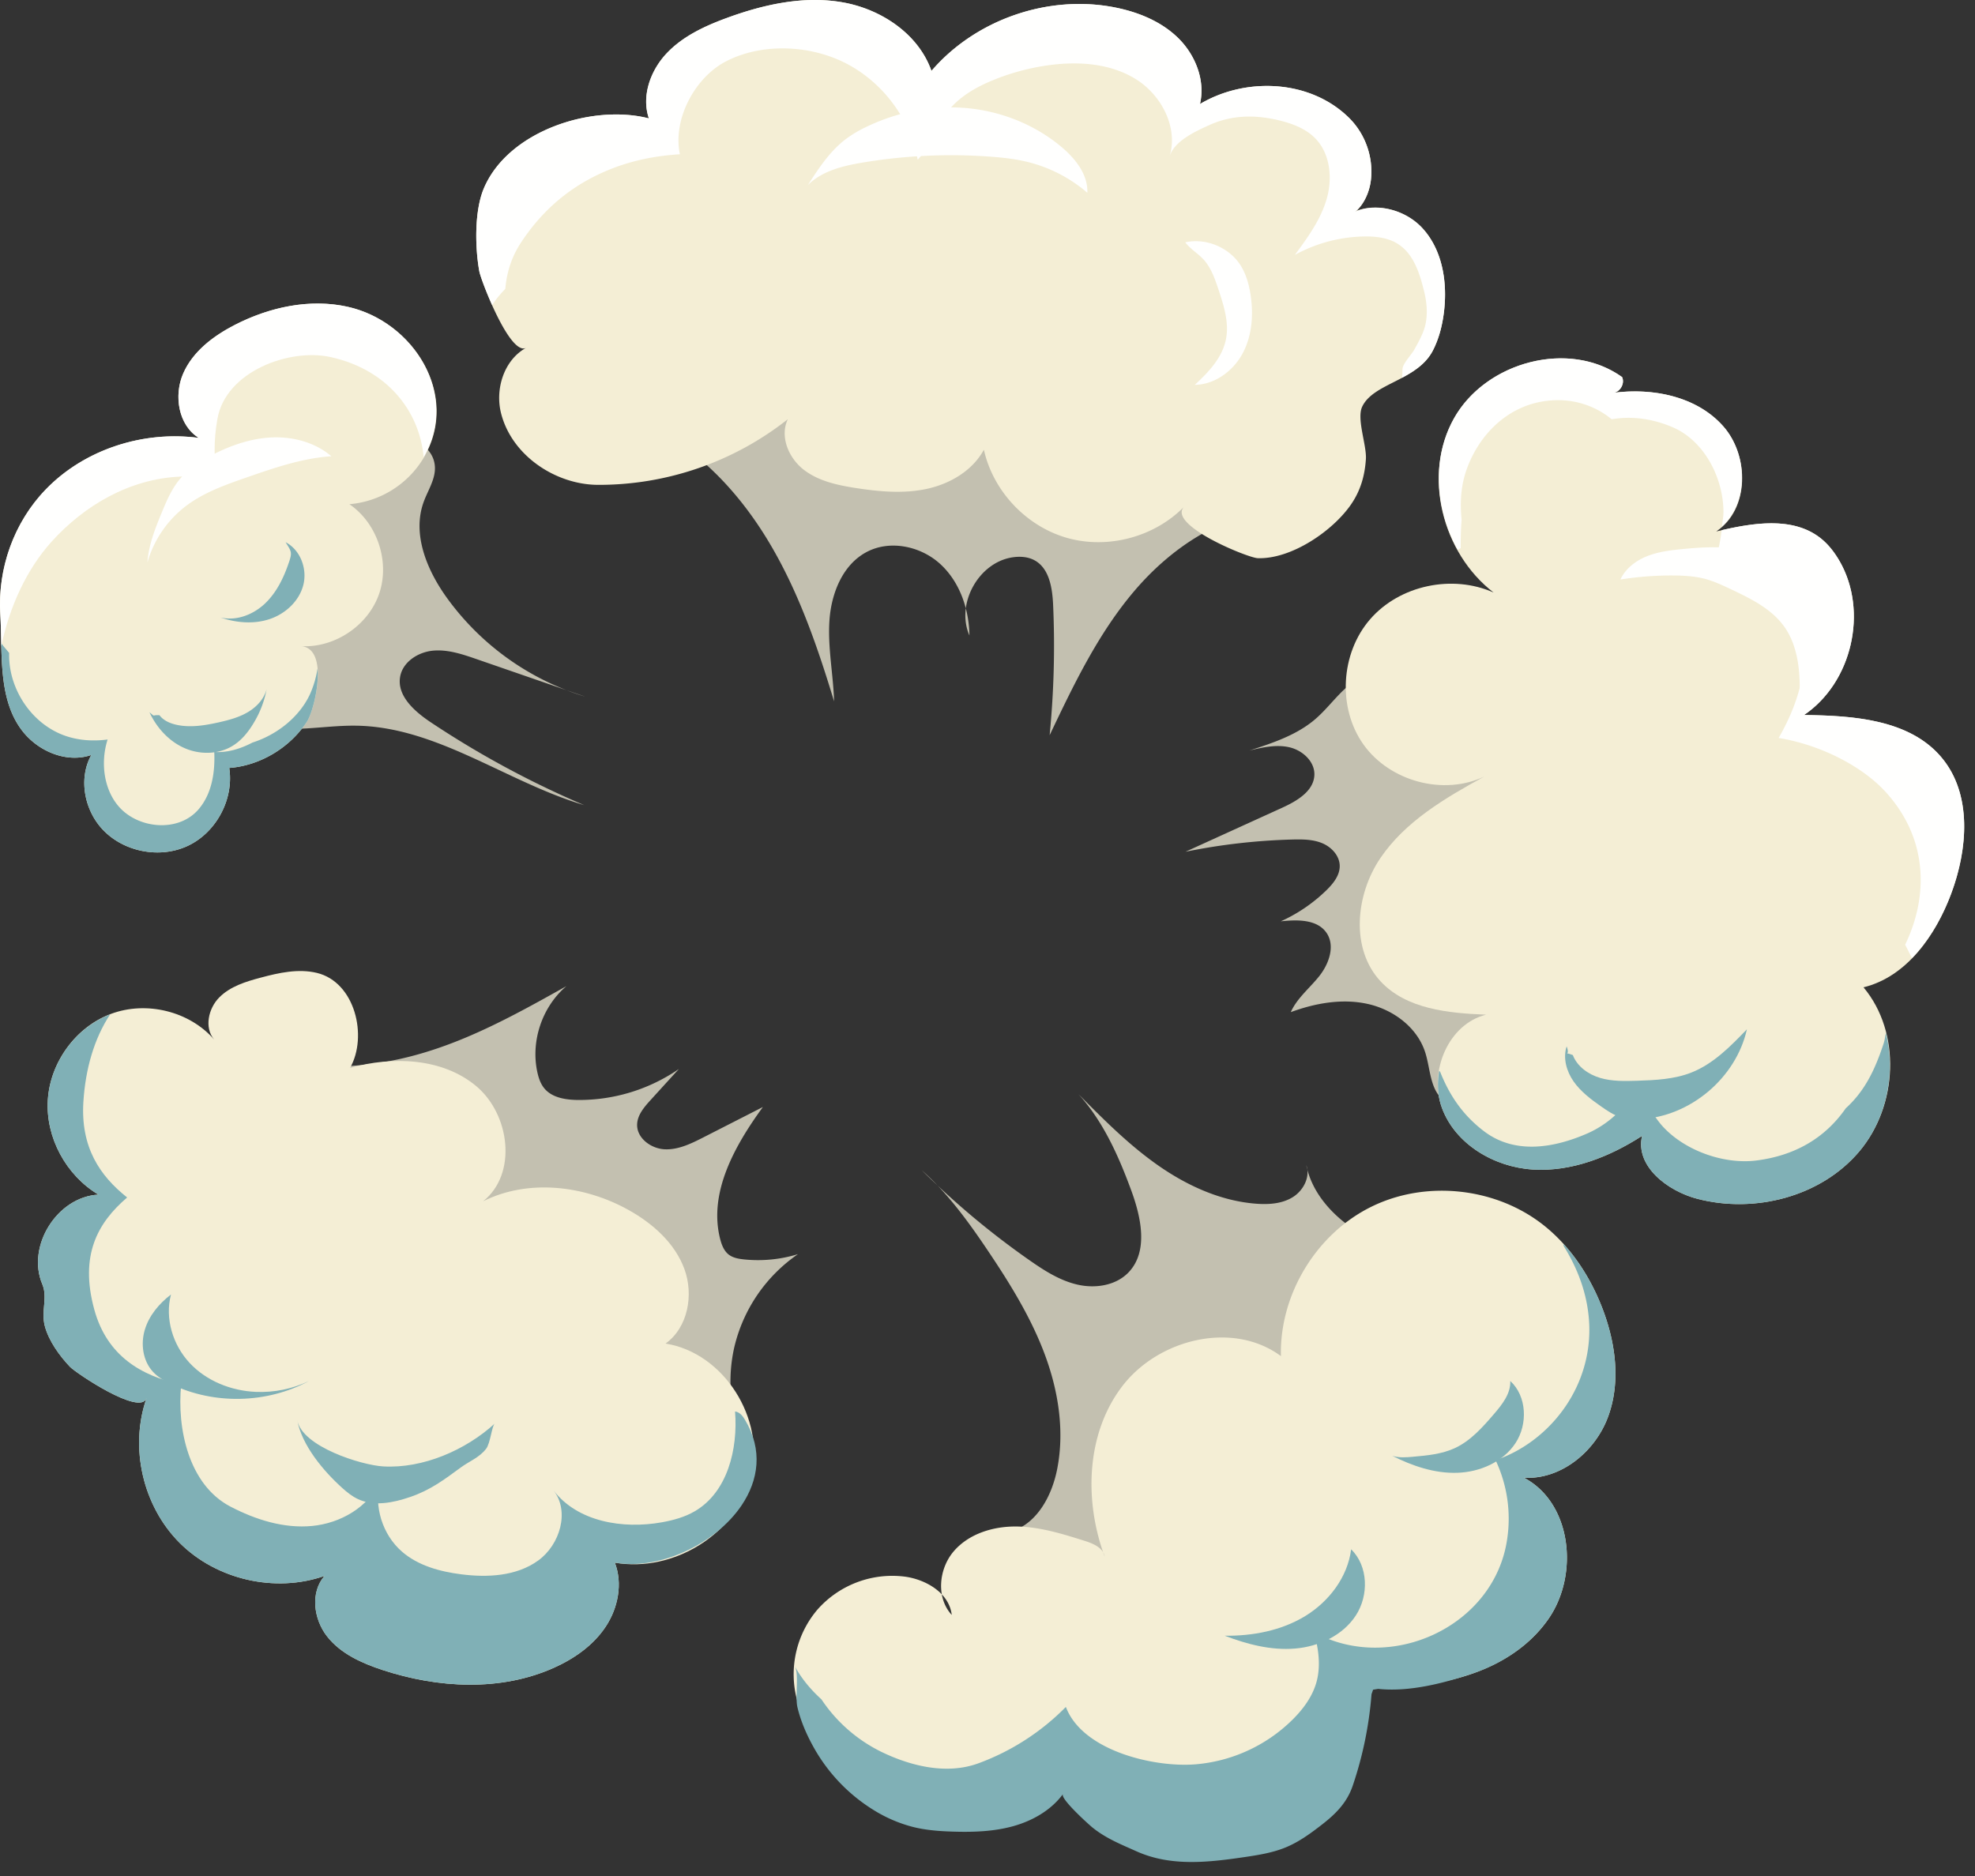 <svg width="100" height="95" xmlns="http://www.w3.org/2000/svg"><rect width="100%" height="100%" fill="#333333" stroke="none"/><g fill="none" fill-rule="evenodd"><path d="M65.356 51.254c1.243-.456 2.602-.702 3.895-.415 1.292.286 2.498 1.18 2.907 2.438.273.842.236 1.881.928 2.434.269.214.616.316.959.335.817.043 1.588-.353 2.29-.772a25.779 25.779 0 0 0 2.812-1.938c.74-.586 1.452-1.217 2.026-1.967 1.09-1.42 1.623-3.18 2.47-4.759.624-1.162 1.429-2.25 1.77-3.523.533-1.976-.174-4.156-1.528-5.69-1.353-1.535-3.276-2.48-5.26-2.98-1.985-.5-4.047-.589-6.092-.65-1.35-.04-2.797-.044-3.922.704-.78.52-1.306 1.338-2.017 1.948-.94.806-2.152 1.206-3.331 1.587.664-.158 1.357-.317 2.022-.164.666.153 1.29.72 1.266 1.402-.03.822-.891 1.323-1.64 1.664l-4.887 2.225a31.075 31.075 0 0 1 5.413-.62c.512-.013 1.039-.01 1.51.186.473.197.88.635.887 1.146.007.48-.325.895-.668 1.231a8.06 8.06 0 0 1-2.318 1.581c.834-.093 1.842-.11 2.317.581.446.648.133 1.554-.352 2.173-.485.618-1.136 1.125-1.457 1.843" fill="#C3C0B0"/><path d="M91.342 36.208c2.433-1.644 3.265-5.259 1.796-7.802-.247-.427-.551-.826-.935-1.135-1.433-1.152-3.514-.786-5.302-.36 1.68-1.119 1.685-3.823.345-5.332-1.34-1.51-3.565-1.952-5.566-1.685.355-.039.6-.474.452-.798-2.677-1.915-6.888-.787-8.506 2.08-1.617 2.866-.611 6.827 2 8.83-2.085-.932-4.757-.373-6.254 1.354-1.497 1.726-1.658 4.49-.33 6.35 1.329 1.858 4.039 2.595 6.105 1.617-1.972 1.083-3.993 2.265-5.255 4.127-1.261 1.862-1.52 4.601.015 6.246 1.308 1.401 3.423 1.608 5.338 1.683-1.906.47-2.913 2.872-2.238 4.715.675 1.843 2.645 3.004 4.604 3.126 1.959.123 3.883-.64 5.533-1.704-.362 1.53 1.284 2.795 2.806 3.19 2.909.754 6.266-.112 8.2-2.413 1.933-2.3 2.132-5.993.205-8.299 2.187-.535 3.646-2.623 4.434-4.732.848-2.265 1.074-5.047-.48-6.902-1.611-1.927-4.454-2.127-6.967-2.156" fill="#F4EED5"/><path d="M95.485 52.295c-.031.194-.06.391-.111.545-.44 1.344-.96 2.414-1.917 3.283-1.08 1.552-2.624 2.4-4.517 2.643-1.685.217-3.743-.532-4.848-1.835a5.23 5.23 0 0 1-.58-.863c-.161-.108-.327-.209-.487-.322a6.666 6.666 0 0 1-1.113.607 5.23 5.23 0 0 1-1.5 1.027c-1.671.736-3.68 1.116-5.272-.094-1.13-.859-1.775-1.889-2.226-3.02l-.046-.035c-.105.626-.08 1.274.139 1.867.675 1.843 2.644 3.004 4.604 3.126 1.959.123 3.883-.64 5.533-1.704-.362 1.53 1.284 2.795 2.806 3.19 2.909.754 6.266-.112 8.2-2.413 1.372-1.632 1.849-3.96 1.335-6.002" fill="#80B0B6"/><path d="M81.606 21.232c.974-.169 2.025-.049 3.08.401 1.624.691 2.574 2.592 2.578 4.291 0 .24-.05.486-.073.73 1.366-1.228 1.307-3.665.055-5.075-1.34-1.51-3.565-1.952-5.566-1.685.355-.039.6-.474.452-.798-2.677-1.915-6.888-.787-8.506 2.08-1.15 2.037-.954 4.616.18 6.663l.154-.08c-.005-.486.008-.965.045-1.436-.086-.858-.046-1.719.263-2.574.609-1.684 1.955-3.077 3.774-3.408 1.369-.249 2.63.124 3.564.891M98.31 38.364c-1.612-1.927-4.455-2.127-6.968-2.156 2.433-1.644 3.265-5.259 1.796-7.802-.247-.427-.551-.826-.935-1.135-1.362-1.095-3.306-.817-5.032-.422a9.195 9.195 0 0 1-.257 1.338c2.035.22 4.105 1.806 4.384 3.88.263 1.947-.32 3.694-1.24 5.303 2.123.348 4.236 1.432 5.427 2.745 2.135 2.352 2.168 5.257.978 7.725.118.223.227.453.347.675.875-.9 1.537-2.066 1.979-3.249.848-2.265 1.074-5.047-.48-6.902" fill="#FFFFFE"/><path d="M37.658 63.775a6.9 6.9 0 0 0 2.747-.266 7.914 7.914 0 0 0-3.234 4.752 7.914 7.914 0 0 0 .884 5.68c-1.818-.88-3.95-.756-5.948-.46-1.998.295-4.02.743-6.017.445-1.944-.29-3.71-1.265-5.426-2.223-1.151-.643-2.333-1.31-3.154-2.343-.523-.657-.874-1.432-1.186-2.212-.33-.822-.488-1.67-.762-2.502-.2-.606-.452-1.05-.296-1.734.108-.478.322-.927.458-1.399a4.4 4.4 0 0 0 .113-1.909c-.141-.869-.538-1.675-.725-2.535-.187-.859-.113-1.866.534-2.46.6-.552 1.495-.587 2.308-.646 4.013-.29 7.289-2.1 10.725-4.026-1.234 1.046-1.821 2.8-1.467 4.378.063.28.156.558.335.782.39.49 1.084.598 1.71.605a8.897 8.897 0 0 0 5.118-1.57c-.48.525-.957 1.05-1.436 1.576-.325.357-.67.76-.68 1.242-.013.693.71 1.22 1.402 1.25.693.03 1.346-.294 1.964-.609l3.002-1.532c-1.427 1.96-2.764 4.338-2.163 6.685.076.297.193.602.436.79.213.163.49.212.758.241" fill="#C3C0B0"/><path d="M33.698 68.038c1.135-.812 1.437-2.468.954-3.778-.482-1.31-1.596-2.299-2.814-2.98-2.237-1.253-5.084-1.595-7.376-.448 1.746-1.392 1.358-4.413-.36-5.84-1.718-1.426-4.223-1.512-6.375-.917.902-1.596.256-4.34-1.683-4.808-.935-.225-1.914-.009-2.843.24-.76.201-1.547.444-2.1 1.003-.552.558-.767 1.53-.26 2.13-1.253-1.437-3.431-1.964-5.218-1.299-1.788.665-3.084 2.456-3.202 4.36-.118 1.902.925 3.82 2.564 4.795-2.09.107-3.658 2.612-2.843 4.538.284.67-.073 1.361.128 2.121.2.753.746 1.506 1.275 2.062.294.307 3.552 2.507 3.873 1.586-.87 2.496-.19 5.461 1.68 7.33 1.87 1.867 4.837 2.544 7.33 1.673-.727.836-.551 2.191.134 3.063.684.872 1.749 1.351 2.802 1.698 2.815.925 5.982 1.1 8.685-.113 1.033-.463 1.999-1.14 2.623-2.086.624-.944.866-2.18.459-3.236 2.952.522 6.187-1.457 6.905-4.368.717-2.912-1.376-6.256-4.338-6.726" fill="#F4EED5"/><path d="M37.555 76.222c.848-1.262 1.085-2.793.164-4.327-.116-.194-.276-.394-.501-.418.15 1.91-.383 4.086-2.037 5.051-.512.3-1.093.458-1.676.562-1.975.353-4.268-.026-5.484-1.623.842 1.064.33 2.763-.77 3.557-1.098.795-2.563.871-3.908.697-1.076-.138-2.176-.438-2.994-1.15-.986-.859-1.431-2.292-1.106-3.558-.588 1.312-2.008 2.125-3.44 2.261-1.431.137-2.863-.317-4.138-.982-2.12-1.106-2.714-3.966-2.491-6.185-2.013-.423-3.755-1.444-4.397-3.78-.756-2.748.156-4.398 1.66-5.687-1.382-1.1-2.361-2.539-2.215-4.847.103-1.638.533-3.182 1.354-4.426-1.761.68-3.038 2.448-3.155 4.333-.118 1.903.925 3.821 2.564 4.796-2.09.107-3.658 2.612-2.843 4.538.284.67-.074 1.361.128 2.121.2.753.746 1.506 1.275 2.062.294.307 3.552 2.507 3.873 1.586-.87 2.496-.19 5.461 1.68 7.33 1.87 1.867 4.837 2.544 7.33 1.673-.727.836-.551 2.191.134 3.063.684.872 1.749 1.351 2.802 1.698 2.815.925 5.982 1.1 8.685-.113 1.033-.463 1.999-1.14 2.623-2.086.624-.944.866-2.18.459-3.236 2.235.395 5.088-.923 6.424-2.91" fill="#80B0B6"/><path d="M57.915 78.5c-.846.34-1.707.684-2.615.768a4.792 4.792 0 0 1-4.087-1.718c1.308-.409 2.05-1.81 2.315-3.156.382-1.937.06-3.965-.631-5.815-.691-1.85-1.737-3.545-2.837-5.185-.995-1.484-2.051-2.948-3.387-4.133a41.193 41.193 0 0 0 5.444 4.551c.755.528 1.55 1.04 2.449 1.243.898.204 1.93.046 2.57-.617 1.018-1.055.648-2.78.142-4.156-.644-1.752-1.421-3.496-2.675-4.878 1.267 1.28 2.544 2.564 4.017 3.598 1.474 1.034 3.172 1.812 4.967 1.952.637.05 1.31.01 1.857-.323.546-.332.912-1.025.698-1.627.295 1.461 1.408 2.644 2.68 3.421 1.272.777 2.714 1.22 4.109 1.745.3.113.608.237.834.464.365.364.449.92.467 1.434.07 1.958-.673 4.09-2.376 5.058-1.253.712-2.78.683-4.168 1.066a7.13 7.13 0 0 0-2.59 1.337c-.908.74-1.62 1.691-2.506 2.457-1.345 1.164-3.027 1.848-4.677 2.513" fill="#C3C0B0"/><path d="M71.352 85.38c2.713-.169 5.55-1.194 7.079-3.44 1.528-2.248 1.135-5.843-1.27-7.109 1.856.108 3.578-1.294 4.24-3.032.663-1.738.42-3.71-.232-5.452-.61-1.625-1.58-3.137-2.925-4.234-2.415-1.97-5.996-2.383-8.796-1.01-2.8 1.371-4.668 4.453-4.591 7.57-2.427-1.798-6.193-.877-8.03 1.52-1.836 2.397-1.943 5.801-.894 8.632-.075-.445-.577-.658-1.007-.794-1.124-.354-2.267-.712-3.445-.729-1.178-.016-2.417.357-3.186 1.25-.77.893-.905 2.362-.106 3.227-.122-1.097-1.287-1.793-2.382-1.94a5.057 5.057 0 0 0-4.412 1.664 5.059 5.059 0 0 0-1.034 4.602c.496 1.767 1.94 3.131 3.54 4.026 1.554.868 3.347 1.381 5.116 1.194 1.769-.186 3.497-1.136 4.393-2.672-.086.783.425 1.537 1.092 1.955.667.42 1.466.563 2.246.667 1.342.18 2.697.268 4.05.264 2.218-.008 4.565-.317 6.299-1.698 1.734-1.38 2.527-4.13 1.165-5.879.313 1.192 1.86 1.493 3.09 1.417" fill="#F4EED5"/><path d="M81.169 66.347c-.46-1.228-1.13-2.39-2.007-3.358l.01.105c.664 1.071 1.139 2.25 1.269 3.591.328 3.387-1.898 6.3-4.716 7.258a6.931 6.931 0 0 1 .588 3.992c-.64 4.44-5.918 6.841-9.784 4.72.232.821.356 1.703.128 2.526-.204.734-.675 1.37-1.216 1.906a7.925 7.925 0 0 1-4.948 2.261c-2.098.156-5.691-.695-6.525-2.91a12.048 12.048 0 0 1-4.416 2.851c-1.606.594-3.424.153-4.932-.579a7.752 7.752 0 0 1-3.027-2.654c-.543-.494-1.012-1.053-1.355-1.687.232.43.008 1.542.14 2.092.17.715.476 1.412.836 2.051a8.734 8.734 0 0 0 3.048 3.165 7.12 7.12 0 0 0 2.016.852c.656.158 1.333.205 2.006.224 1.016.03 2.045-.005 3.024-.278.978-.274 1.91-.806 2.513-1.623-.162.22 1.327 1.56 1.509 1.705.684.547 1.43.841 2.217 1.194 1.742.782 3.639.561 5.502.286.704-.105 1.415-.22 2.07-.494.669-.279 1.258-.713 1.829-1.157.696-.542 1.254-1.106 1.543-1.954.51-1.498.83-3.06.953-4.637l.079-.229.259-.042c1.577.168 3.342-.289 4.823-.792 1.509-.512 2.923-1.467 3.826-2.793 1.528-2.247 1.134-5.842-1.27-7.108 1.856.108 3.578-1.294 4.24-3.032.663-1.738.42-3.71-.232-5.452" fill="#80B0B6"/><path d="M22.599 30.235c-.997-1.399-1.735-3.2-1.148-4.815.215-.593.604-1.155.569-1.784-.066-1.199-1.571-1.752-2.766-1.642-2.327.213-4.32 1.738-5.953 3.408-1.532 1.567-2.921 3.411-3.3 5.57-.376 2.157.532 4.662 2.538 5.544 1.686.742 3.626.21 5.468.232 4.11.048 7.63 2.85 11.57 4.023a47.714 47.714 0 0 1-7.77-4.197c-.816-.545-1.715-1.336-1.547-2.303.129-.745.895-1.244 1.648-1.32.752-.075 1.495.175 2.21.422l5.516 1.906a13.485 13.485 0 0 1-7.035-5.044" fill="#C3C0B0"/><path d="M15.224 32.72c1.707.106 3.417-1.035 3.973-2.653s-.092-3.57-1.505-4.534a4.863 4.863 0 0 0 3.698-2.248c1.978-3.186-.418-7-3.791-7.75-1.922-.427-3.964.02-5.714.921-1.084.558-2.122 1.341-2.61 2.46-.485 1.117-.245 2.614.789 3.26-2.8-.377-5.776.574-7.74 2.602C.7 26.455-.126 28.794.016 31.114c.117 1.941-.144 4.313 1.14 5.931.81 1.02 2.236 1.61 3.468 1.187-.652 1.17-.367 2.733.53 3.727 1.068 1.18 2.933 1.551 4.37.867 1.437-.683 2.326-2.364 2.083-3.937 1.569-.119 3.066-1.025 3.929-2.336.413-.628 1.156-3.742-.312-3.834" fill="#F4EED5"/><path d="M15.704 35.135c-.524 1.152-1.661 2.068-2.922 2.468-.614.324-1.292.523-1.933.476.047 1.092-.143 2.136-.788 2.896-1.004 1.182-3.002 1.004-4-.08-.808-.879-.985-2.279-.613-3.446-.7.09-1.406.055-2.081-.167-1.784-.587-2.96-2.442-2.903-4.216-.133-.17-.286-.322-.403-.508.036 1.584.117 3.254 1.096 4.486.81 1.02 2.235 1.611 3.467 1.187-.652 1.171-.367 2.734.53 3.728 1.068 1.18 2.933 1.551 4.37.867 1.437-.684 2.326-2.364 2.083-3.937 1.569-.119 3.066-1.025 3.929-2.336.253-.384.624-1.697.542-2.68l-.003.001a5.131 5.131 0 0 1-.371 1.261" fill="#80B0B6"/><path d="M2.6 27.442c1.668-1.852 3.962-3.19 6.507-3.306.656-.03 1.28.095 1.897.25-.168-1.11-.198-2.033.005-3.178.424-2.4 3.644-3.59 5.738-3.125 2.866.637 4.49 2.73 4.704 5.066 1.83-3.158-.526-6.876-3.852-7.614-1.922-.427-3.964.02-5.715.921-1.083.558-2.121 1.341-2.608 2.46-.486 1.116-.245 2.614.788 3.26-2.8-.377-5.776.574-7.74 2.602C.7 26.455-.126 28.794.016 31.114c.03.511.036 1.051.05 1.6.419-1.999 1.286-3.884 2.535-5.272" fill="#FFFFFE"/><path d="M52.379 28.372c.756.41.906 1.414.944 2.273a46.414 46.414 0 0 1-.177 6.586c1.217-2.557 2.454-5.147 4.289-7.305 1.835-2.157 4.369-3.867 7.19-4.103-.775-3.159-2.961-5.86-5.654-7.687-2.693-1.826-5.866-2.84-9.07-3.406-3.26-.576-6.684-.699-9.82.362-3.135 1.061-5.944 3.462-6.857 6.644 2.488 1.327 4.435 3.518 5.85 5.956 1.418 2.438 2.34 5.128 3.159 7.826-.042-1.368-.328-2.73-.236-4.096.092-1.366.66-2.812 1.867-3.46 1.183-.638 2.739-.313 3.734.591.994.904 1.466 2.283 1.487 3.626-.697-1.59.456-3.688 2.17-3.954.38-.059.786-.036 1.124.147" fill="#C3C0B0"/><path d="M73.167 14.907c0 .288-.018.576-.051.86-.082.686-.25 1.37-.567 1.986-.792 1.532-3.017 1.637-3.58 2.847-.286.62.236 1.95.19 2.653-.056.832-.268 1.584-.744 2.28-.933 1.362-3.036 2.79-4.731 2.733-.512-.017-4.617-1.696-3.726-2.61-1.498 1.538-3.864 2.17-5.93 1.583s-3.746-2.368-4.211-4.465c-.574 1.056-1.705 1.724-2.88 1.98-1.173.255-2.395.146-3.583-.037-.947-.145-1.927-.354-2.68-.947-.752-.594-1.2-1.678-.784-2.542a15.425 15.425 0 0 1-9.625 3.325c-2.133-.015-4.363-1.48-4.9-3.647-.303-1.23.166-2.687 1.278-3.295-.815.445-2.29-3.4-2.376-3.882-.215-1.198-.253-3.042.23-4.188 1.238-2.929 5.5-4.284 8.358-3.545-.386-1.132.078-2.424.898-3.294.82-.87 1.943-1.389 3.066-1.799 1.867-.683 3.883-1.128 5.84-.785 1.958.342 3.843 1.598 4.503 3.473C49.397.985 53.08-.289 56.448.376c1.192.235 2.369.716 3.23 1.573.86.858 1.358 2.136 1.08 3.32 2.306-1.375 5.594-1.257 7.573.725.799.8 1.21 1.971 1.085 3.095-.093.844-.563 1.726-1.377 1.966 1.142-.95 3.006-.582 4.002.521.806.892 1.126 2.115 1.126 3.331" fill="#F4EED5"/><path d="M72.04 11.576c-.838-.929-2.288-1.326-3.41-.864.449-.393.719-1.014.786-1.623a3.845 3.845 0 0 0-1.085-3.095c-1.98-1.982-5.267-2.1-7.573-.726.278-1.183-.22-2.46-1.08-3.319-.861-.857-2.038-1.338-3.23-1.573-3.368-.666-7.051.61-9.286 3.215-.66-1.875-2.545-3.13-4.502-3.473-1.958-.342-3.974.102-5.841.785-1.123.41-2.245.93-3.066 1.8-.82.87-1.284 2.161-.898 3.293-2.857-.739-7.12.616-8.357 3.545-.484 1.146-.446 2.99-.231 4.188.034.195.299.934.652 1.716.194-.288.414-.56.666-.816.067-.785.29-1.574.784-2.329 1.177-1.798 2.74-3.06 4.75-3.814 1.075-.403 2.19-.606 3.306-.674-.375-1.76.75-3.884 2.333-4.704 1.783-.923 4.134-.835 5.917.021 1.947.935 3.399 2.836 3.79 4.96.653-.698.924-1.673 1.508-2.43.586-.759 1.453-1.252 2.34-1.613a11.57 11.57 0 0 1 2.832-.75c1.504-.2 3.117-.079 4.399.733 1.28.813 2.118 2.44 1.674 3.891.242-.79 1.343-1.283 2.032-1.594 1.132-.512 2.33-.52 3.529-.227.662.162 1.329.413 1.808.898.768.78.89 2.022.588 3.073-.302 1.05-.962 1.956-1.61 2.837a7.58 7.58 0 0 1 3.476-.932c.607-.012 1.242.057 1.752.386.796.512 1.1 1.511 1.323 2.431.144.592.19 1.266 0 1.854-.12.366-.32.723-.506 1.058-.131.237-.572.703-.594.957-.014.156 0 .318-.03.47.622-.332 1.224-.723 1.563-1.379.318-.615.485-1.299.567-1.986.033-.283.05-.57.05-.859 0-1.216-.32-2.439-1.125-3.33" fill="#FFFFFE"/><path d="M68.412 78.457c-.176 1.405-1.12 2.645-2.328 3.382-1.21.737-2.656 1.01-4.072.994 1.133.433 2.34.748 3.55.65 1.209-.098 2.425-.66 3.088-1.677.663-1.016.632-2.504-.238-3.349M71.546 73.77c-.352.031-.716.061-1.052-.049 1.023.517 2.145.898 3.29.861 1.147-.036 2.318-.545 2.949-1.502.63-.957.58-2.374-.263-3.148.028.638-.41 1.191-.827 1.675-.576.671-1.181 1.356-1.983 1.727-.657.303-1.394.372-2.114.435M20.763 75.808c-.854.294-1.822.488-2.64.105-.294-.138-.55-.343-.791-.56-.943-.847-2.047-2.158-2.28-3.43.245 1.337 3.25 2.271 4.342 2.335 2.018.12 4.185-.826 5.653-2.166-.145.133-.22.995-.431 1.27-.345.45-.84.625-1.28.947-.858.628-1.531 1.141-2.573 1.5M7.74 69.462c.254.278.587.47.927.633 2.175 1.046 4.848.985 6.973-.159-.835.4-1.77.59-2.695.548-1.247-.055-2.494-.552-3.345-1.466-.851-.914-1.261-2.256-.943-3.464-.6.458-1.11 1.064-1.325 1.786-.217.722-.1 1.566.408 2.122" fill="#80B0B6"/><path d="M43.679 8.232c-1.005.167-2.06.423-2.777 1.144.547-.847 1.11-1.712 1.912-2.324a6.182 6.182 0 0 1 1.089-.645c1.577-.752 3.355-1.095 5.094-.928 1.739.167 3.433.85 4.767 1.978.697.59 1.33 1.393 1.29 2.304a7.305 7.305 0 0 0-3.036-1.563c-.618-.15-1.253-.22-1.887-.266a27.172 27.172 0 0 0-6.452.3M60.014 12.271c.25.336.63.552.916.86.39.421.583.985.765 1.53.274.825.552 1.698.373 2.548-.193.92-.882 1.644-1.573 2.28 1.014-.013 1.943-.699 2.423-1.592.479-.893.555-1.958.403-2.96-.081-.53-.227-1.062-.517-1.514-.58-.9-1.744-1.382-2.79-1.152M82.047 29.346c.259-.565.796-.967 1.376-1.192.58-.225 1.207-.295 1.826-.355 1.603-.155 3.387-.206 4.629.818.568.468.96 1.121 1.23 1.805.568 1.431.633 3.088.018 4.498.006-1.115-.14-2.286-.788-3.192-.65-.908-1.704-1.42-2.713-1.897-.412-.194-.826-.39-1.265-.509-.528-.144-1.08-.176-1.627-.179a16.435 16.435 0 0 0-2.686.203" fill="#FFFFFE"/><path d="M79.637 53.428c.222.585.79.983 1.39 1.16.6.175 1.238.161 1.863.141.93-.03 1.882-.074 2.748-.415 1.115-.44 1.982-1.327 2.813-2.19-.552 2.471-2.882 4.43-5.411 4.55-.318.015-.642.003-.947-.087-.376-.11-.707-.334-1.027-.559-.514-.36-1.027-.746-1.388-1.26-.36-.513-.55-1.184-.354-1.78.215.571-.257.222.313.44" fill="#80B0B6"/><path d="M9.064 24.314c.452-.562 1.073-.964 1.715-1.294.945-.484 1.976-.834 3.037-.87 1.06-.036 2.156.264 2.962.955-1.464.096-2.872.581-4.26 1.062-1.08.375-2.181.76-3.094 1.45a5.513 5.513 0 0 0-1.961 2.864c.063-.883.395-1.723.733-2.54.236-.57.482-1.146.868-1.627" fill="#FFFFFE"/><path d="M8.077 36.22c.197.265.522.407.845.48.707.16 1.445.037 2.153-.12.505-.114 1.014-.248 1.46-.509.448-.26.832-.666.965-1.167a5.094 5.094 0 0 1-.625 1.656c-.275.473-.624.917-1.09 1.205-.728.451-1.684.46-2.466.108-.781-.35-1.39-1.028-1.752-1.805.33.27.085.123.51.151M14.62 28.503c-.261.77-.63 1.525-1.224 2.08-.595.553-1.447.878-2.236.685.799.273 1.686.35 2.487.084.802-.266 1.5-.908 1.71-1.726.21-.817-.145-1.78-.896-2.168.3.483.343.507.16 1.045" fill="#80B0B6"/></g></svg>